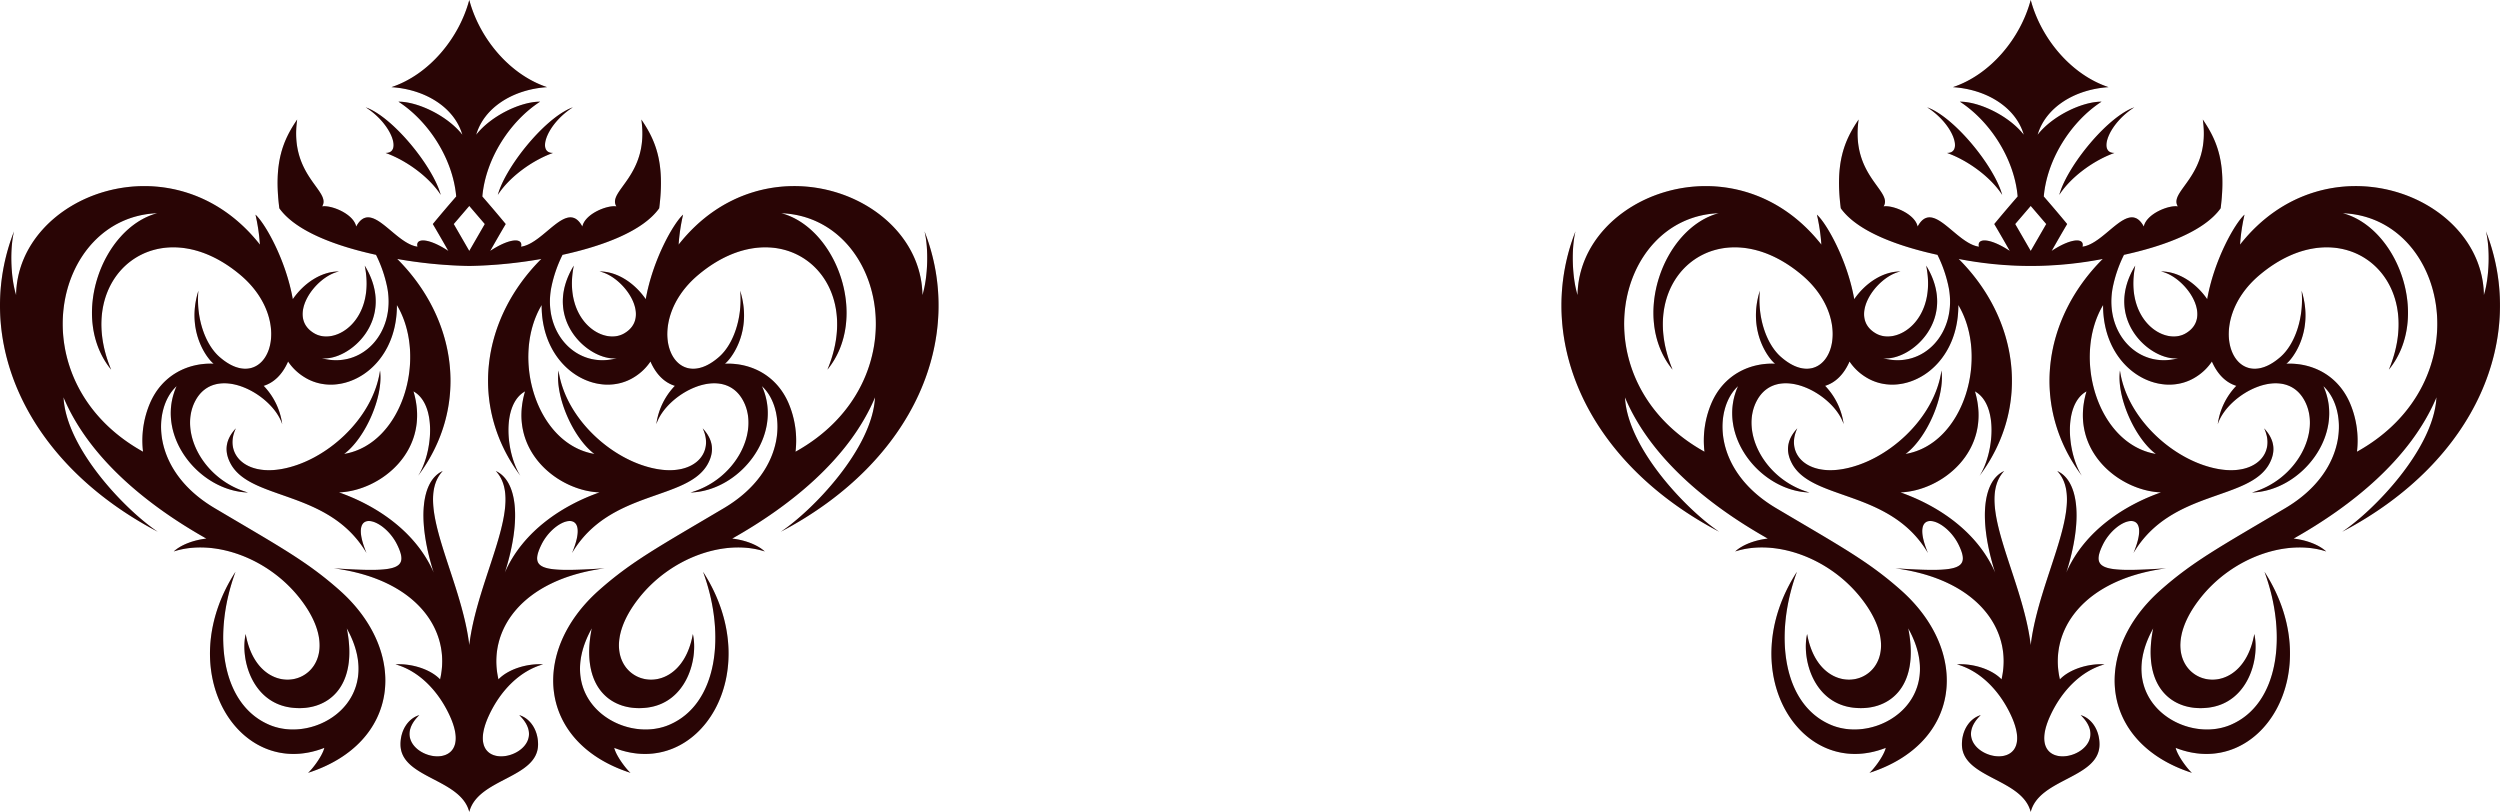 <svg xmlns="http://www.w3.org/2000/svg" width="1481" height="481"><defs><clipPath id="a"><path fill="none" d="M0 0h556v481H0z"/></clipPath></defs><g clip-path="url(#a)" opacity=".251"><path d="M339.365 63.577c-15.922 5.6-39.716 34.749-44.469 51.88 6.932-10.746 20.52-20.526 32.73-24.874-9.77.285-3.869-17.063 11.739-27.006M228.374 90.583c12.21 4.346 25.8 14.128 32.731 24.874-4.753-17.131-28.548-46.281-44.471-51.88 15.609 9.943 21.509 27.29 11.739 27.006"/><path d="M547.681 137.062c2.523 10.218 2.058 27.121-1.217 37.748-.924-59.688-93.614-94.484-144.451-29.891a112 112 0 0 1 2.639-17.76c-5.793 5.283-17.994 26.851-22.1 50.072-6.608-9.545-16.908-16.459-27.47-16.426 14.312 2.909 31.6 27.092 14.556 36.777-12.7 7.216-36.213-8.211-29.711-40.227-19.452 31.911 9.453 56.768 25.492 54.853-23.941 6.566-43.92-15.128-38.849-41.831a77.8 77.8 0 0 1 6.668-19.42c23.908-5.236 47.566-13.978 57.28-27.583 3.438-26.926-2.06-40.06-10.568-52.561 4.84 33.479-20.47 42.288-14.784 51.465-5.136-.918-18.523 4.222-20.175 11.931-8.965-16.636-22.5 10.035-36.314 11.931 1.383-5.307-6.547-5.258-18.29 2.523q4.519-8 9.2-15.943c-4.522-5.482-9.162-10.917-13.855-16.327 1.989-22.729 16.756-44.876 34.235-56.161-11.712 0-29.191 8.508-37.872 19.6 4.57-15.845 21.44-26.832 41.994-28.202C301.8 44.211 284.027 22.636 278 0c-6.027 22.637-23.8 44.213-46.09 51.631C252.465 53 269.334 63.987 273.9 79.835c-8.681-11.1-26.16-19.6-37.872-19.6 17.478 11.285 32.247 33.432 34.235 56.161-4.693 5.41-9.333 10.844-13.855 16.327q4.684 7.947 9.2 15.943c-11.741-7.781-19.671-7.831-18.29-2.523-13.814-1.9-27.349-28.567-36.314-11.931-1.65-7.708-15.039-12.848-20.173-11.931 5.685-9.177-19.624-17.987-14.785-51.465-8.508 12.5-14.006 25.634-10.568 52.561 9.714 13.6 33.374 22.346 57.28 27.583a77.8 77.8 0 0 1 6.668 19.42c5.071 26.7-14.907 48.4-38.849 41.831 16.04 1.915 44.946-22.942 25.492-54.853 6.5 32.016-17.01 47.443-29.709 40.227-17.044-9.685.243-33.868 14.555-36.777-10.562-.033-20.861 6.881-27.47 16.426-4.111-23.221-16.31-44.789-22.1-50.072a112 112 0 0 1 2.637 17.76c-50.833-64.596-143.521-29.8-144.447 29.888-3.274-10.627-3.74-27.53-1.217-37.748-24.356 62.329 4.994 135.785 85.146 177.95-18.685-12.429-54.266-49.057-55.84-79.645C52.989 271.855 88 299.751 122.242 319.05c-7.659.927-14.906 3.623-19.321 7.636 23.448-7.636 55.655 3.435 74.747 27.824 36.486 46.607-23.466 69.758-32.13 21.082-3.283 14.83 3.749 40.527 26.873 43.57 20.779 2.733 40.177-11.249 33.025-46.927 23.688 42.436-18.46 68.756-45.813 57.184-28.773-12.172-33.825-53.514-20.113-90.69-38.306 59.409 2.459 123.989 52.63 104.293-1.28 5.395-8.236 13.9-9.726 14.822 54.608-17.55 59.943-71.614 18.7-108.209-19.392-17.208-35.952-26.072-73.955-48.605-38.348-22.737-36.65-59.48-22.533-72.269-13.1 28.98 13.121 62.062 42.3 63-26.475-7.52-41.079-35.659-31.256-54.26 11.889-22.512 45.657-4.274 51.519 13.769a40.8 40.8 0 0 0-11-22.708c5.822-1.772 10.991-6.433 14.476-14.406a31.2 31.2 0 0 0 9.112 8.917c21.526 14.123 55.453-3.94 55.349-42.364 18.349 30.823 3.385 82.342-31.267 88.218 12.549-9.388 23.374-33.971 21.272-49.411-4.1 28.776-32.544 54.163-59.03 58.461-21.826 3.542-33.255-9.909-26.372-24.225-6.593 7.073-6.734 14-3.221 20.7 11.772 22.435 58.292 15.308 80.611 53.148-11.76-28.014 10.436-20.887 18.22-4.808 7.14 14.745-.086 16.337-37.548 13.874 49.243 6.569 69.674 36.869 62.913 65.792-5.775-6.068-17.035-9.507-26.428-8.9 13.9 3.884 25.249 15.623 31.992 30.076 18.943 40.6-42.118 23.43-17.872 0-6.754 2.024-11.187 9.187-11.145 17.387.1 20.126 35.729 20.036 40.749 39.984 5.02-19.948 40.643-19.858 40.747-39.984.042-8.2-4.391-15.364-11.145-17.387 24.246 23.43-36.815 40.6-17.872 0 6.743-14.452 18.089-26.191 31.992-30.076-9.393-.605-20.653 2.834-26.428 8.9-6.76-28.923 13.671-59.223 62.914-65.792-37.462 2.463-44.688.871-37.549-13.874 7.785-16.079 29.981-23.206 18.22 4.808 22.323-37.837 68.839-30.709 80.613-53.143 3.512-6.694 3.372-13.624-3.222-20.7 6.882 14.316-4.545 27.767-26.371 24.225-26.485-4.3-54.931-29.685-59.03-58.461-2.1 15.441 8.722 40.023 21.272 49.411-34.654-5.876-49.616-57.4-31.269-88.218-.1 38.424 33.824 56.487 55.35 42.364a31.2 31.2 0 0 0 9.112-8.917c3.483 7.972 8.653 12.634 14.476 14.406a40.8 40.8 0 0 0-11 22.708c5.861-18.042 39.632-36.281 51.519-13.769 9.824 18.6-4.782 46.74-31.256 54.26 29.177-.943 55.394-34.025 42.3-63 14.117 12.789 15.817 49.532-22.532 72.269-38 22.533-54.565 31.4-73.955 48.605-41.242 36.595-35.907 90.658 18.7 108.209-1.488-.918-8.444-9.427-9.725-14.822 50.169 19.7 90.935-44.884 52.63-104.293 13.712 37.176 8.659 78.518-20.113 90.69-27.354 11.571-69.5-14.748-45.814-57.184-7.152 35.679 12.246 49.66 33.025 46.927 23.124-3.042 30.156-28.74 26.874-43.57-8.665 48.676-68.617 25.526-32.131-21.082 19.093-24.389 51.3-35.46 74.747-27.824-4.415-4.013-11.661-6.709-19.321-7.636 34.248-19.3 69.253-47.2 84.619-83.684-1.573 30.589-37.154 67.217-55.839 79.645 80.151-42.165 109.5-115.621 85.144-177.95M129.933 211.35c-8.47-7.483-13.871-23.052-12.4-39.109-7.813 25.1 6.563 41.668 9.091 43.22-15.3-.638-30.679 6.733-37.839 23.594a56.43 56.43 0 0 0-4.04 28.55c-74.494-41.4-53.7-138.9 8.417-141.3-32.8 8.759-52.3 62.086-27.321 92.67-23.276-55.632 28.253-96.6 76.467-56.181 34.084 28.574 15.334 73.039-12.373 48.557M278 121.988l9.2 10.731-9.2 15.943-9.2-15.943Zm33.051 109.863c-10.479 35.222 19.584 58.932 44.148 59.843-21.013 7.357-45.139 22.387-56.115 47.474 10.049-31.71 7.161-54.442-5.365-60.142C311.485 298.044 282.84 341.56 278 382.172c-4.84-40.612-33.485-84.127-15.72-103.146-12.525 5.7-15.414 28.432-5.364 60.142-10.976-25.087-35.1-40.117-56.116-47.474 24.566-.911 54.626-24.622 44.149-59.843 14.093 7.79 11.248 36.88 2.743 50.009 30.572-40.944 23.234-92.889-12.386-128.462A274.7 274.7 0 0 0 278 157.551a274.6 274.6 0 0 0 42.693-4.153c-35.62 35.573-42.958 87.518-12.386 128.462-8.5-13.129-11.349-42.219 2.744-50.009m160.206 35.754a56.43 56.43 0 0 0-4.04-28.55c-7.158-16.861-22.539-24.233-37.839-23.594 2.529-1.551 16.9-18.119 9.093-43.22 1.466 16.056-3.934 31.625-12.4 39.109-27.707 24.482-46.456-19.983-12.374-48.557 48.215-40.42 99.745.549 76.467 56.181 24.98-30.584 5.483-83.911-27.321-92.67 62.116 2.4 82.912 99.9 8.417 141.3"/></g><g clip-path="url(#a)" opacity=".251" transform="translate(925)"><path d="M339.365 63.577c-15.922 5.6-39.716 34.749-44.469 51.88 6.932-10.746 20.52-20.526 32.73-24.874-9.77.285-3.869-17.063 11.739-27.006M228.374 90.583c12.21 4.346 25.8 14.128 32.731 24.874-4.753-17.131-28.548-46.281-44.471-51.88 15.609 9.943 21.509 27.29 11.739 27.006"/><path d="M547.681 137.062c2.523 10.218 2.058 27.121-1.217 37.748-.924-59.688-93.614-94.484-144.451-29.891a112 112 0 0 1 2.639-17.76c-5.793 5.283-17.994 26.851-22.1 50.072-6.608-9.545-16.908-16.459-27.47-16.426 14.312 2.909 31.6 27.092 14.556 36.777-12.7 7.216-36.213-8.211-29.711-40.227-19.452 31.911 9.453 56.768 25.492 54.853-23.941 6.566-43.92-15.128-38.849-41.831a77.8 77.8 0 0 1 6.668-19.42c23.908-5.236 47.566-13.978 57.28-27.583 3.438-26.926-2.06-40.06-10.568-52.561 4.84 33.479-20.47 42.288-14.784 51.465-5.136-.918-18.523 4.222-20.175 11.931-8.965-16.636-22.5 10.035-36.314 11.931 1.383-5.307-6.547-5.258-18.29 2.523q4.519-8 9.2-15.943c-4.522-5.482-9.162-10.917-13.855-16.327 1.989-22.729 16.756-44.876 34.235-56.161-11.712 0-29.191 8.508-37.872 19.6 4.57-15.845 21.44-26.832 41.994-28.202C301.8 44.211 284.027 22.636 278 0c-6.027 22.637-23.8 44.213-46.09 51.631C252.465 53 269.334 63.987 273.9 79.835c-8.681-11.1-26.16-19.6-37.872-19.6 17.478 11.285 32.247 33.432 34.235 56.161-4.693 5.41-9.333 10.844-13.855 16.327q4.684 7.947 9.2 15.943c-11.741-7.781-19.671-7.831-18.29-2.523-13.814-1.9-27.349-28.567-36.314-11.931-1.65-7.708-15.039-12.848-20.173-11.931 5.685-9.177-19.624-17.987-14.785-51.465-8.508 12.5-14.006 25.634-10.568 52.561 9.714 13.6 33.374 22.346 57.28 27.583a77.8 77.8 0 0 1 6.668 19.42c5.071 26.7-14.907 48.4-38.849 41.831 16.04 1.915 44.946-22.942 25.492-54.853 6.5 32.016-17.01 47.443-29.709 40.227-17.044-9.685.243-33.868 14.555-36.777-10.562-.033-20.861 6.881-27.47 16.426-4.111-23.221-16.31-44.789-22.1-50.072a112 112 0 0 1 2.637 17.76c-50.833-64.596-143.521-29.8-144.447 29.888-3.274-10.627-3.74-27.53-1.217-37.748-24.356 62.329 4.994 135.785 85.146 177.95-18.685-12.429-54.266-49.057-55.84-79.645C52.989 271.855 88 299.751 122.242 319.05c-7.659.927-14.906 3.623-19.321 7.636 23.448-7.636 55.655 3.435 74.747 27.824 36.486 46.607-23.466 69.758-32.13 21.082-3.283 14.83 3.749 40.527 26.873 43.57 20.779 2.733 40.177-11.249 33.025-46.927 23.688 42.436-18.46 68.756-45.813 57.184-28.773-12.172-33.825-53.514-20.113-90.69-38.306 59.409 2.459 123.989 52.63 104.293-1.28 5.395-8.236 13.9-9.726 14.822 54.608-17.55 59.943-71.614 18.7-108.209-19.392-17.208-35.952-26.072-73.955-48.605-38.348-22.737-36.65-59.48-22.533-72.269-13.1 28.98 13.121 62.062 42.3 63-26.475-7.52-41.079-35.659-31.256-54.26 11.889-22.512 45.657-4.274 51.519 13.769a40.8 40.8 0 0 0-11-22.708c5.822-1.772 10.991-6.433 14.476-14.406a31.2 31.2 0 0 0 9.112 8.917c21.526 14.123 55.453-3.94 55.349-42.364 18.349 30.823 3.385 82.342-31.267 88.218 12.549-9.388 23.374-33.971 21.272-49.411-4.1 28.776-32.544 54.163-59.03 58.461-21.826 3.542-33.255-9.909-26.372-24.225-6.593 7.073-6.734 14-3.221 20.7 11.772 22.435 58.292 15.308 80.611 53.148-11.76-28.014 10.436-20.887 18.22-4.808 7.14 14.745-.086 16.337-37.548 13.874 49.243 6.569 69.674 36.869 62.913 65.792-5.775-6.068-17.035-9.507-26.428-8.9 13.9 3.884 25.249 15.623 31.992 30.076 18.943 40.6-42.118 23.43-17.872 0-6.754 2.024-11.187 9.187-11.145 17.387.1 20.126 35.729 20.036 40.749 39.984 5.02-19.948 40.643-19.858 40.747-39.984.042-8.2-4.391-15.364-11.145-17.387 24.246 23.43-36.815 40.6-17.872 0 6.743-14.452 18.089-26.191 31.992-30.076-9.393-.605-20.653 2.834-26.428 8.9-6.76-28.923 13.671-59.223 62.914-65.792-37.462 2.463-44.688.871-37.549-13.874 7.785-16.079 29.981-23.206 18.22 4.808 22.323-37.837 68.839-30.709 80.613-53.143 3.512-6.694 3.372-13.624-3.222-20.7 6.882 14.316-4.545 27.767-26.371 24.225-26.485-4.3-54.931-29.685-59.03-58.461-2.1 15.441 8.722 40.023 21.272 49.411-34.654-5.876-49.616-57.4-31.269-88.218-.1 38.424 33.824 56.487 55.35 42.364a31.2 31.2 0 0 0 9.112-8.917c3.483 7.972 8.653 12.634 14.476 14.406a40.8 40.8 0 0 0-11 22.708c5.861-18.042 39.632-36.281 51.519-13.769 9.824 18.6-4.782 46.74-31.256 54.26 29.177-.943 55.394-34.025 42.3-63 14.117 12.789 15.817 49.532-22.532 72.269-38 22.533-54.565 31.4-73.955 48.605-41.242 36.595-35.907 90.658 18.7 108.209-1.488-.918-8.444-9.427-9.725-14.822 50.169 19.7 90.935-44.884 52.63-104.293 13.712 37.176 8.659 78.518-20.113 90.69-27.354 11.571-69.5-14.748-45.814-57.184-7.152 35.679 12.246 49.66 33.025 46.927 23.124-3.042 30.156-28.74 26.874-43.57-8.665 48.676-68.617 25.526-32.131-21.082 19.093-24.389 51.3-35.46 74.747-27.824-4.415-4.013-11.661-6.709-19.321-7.636 34.248-19.3 69.253-47.2 84.619-83.684-1.573 30.589-37.154 67.217-55.839 79.645 80.151-42.165 109.5-115.621 85.144-177.95M129.933 211.35c-8.47-7.483-13.871-23.052-12.4-39.109-7.813 25.1 6.563 41.668 9.091 43.22-15.3-.638-30.679 6.733-37.839 23.594a56.43 56.43 0 0 0-4.04 28.55c-74.494-41.4-53.7-138.9 8.417-141.3-32.8 8.759-52.3 62.086-27.321 92.67-23.276-55.632 28.253-96.6 76.467-56.181 34.084 28.574 15.334 73.039-12.373 48.557M278 121.988l9.2 10.731-9.2 15.943-9.2-15.943Zm33.051 109.863c-10.479 35.222 19.584 58.932 44.148 59.843-21.013 7.357-45.139 22.387-56.115 47.474 10.049-31.71 7.161-54.442-5.365-60.142C311.485 298.044 282.84 341.56 278 382.172c-4.84-40.612-33.485-84.127-15.72-103.146-12.525 5.7-15.414 28.432-5.364 60.142-10.976-25.087-35.1-40.117-56.116-47.474 24.566-.911 54.626-24.622 44.149-59.843 14.093 7.79 11.248 36.88 2.743 50.009 30.572-40.944 23.234-92.889-12.386-128.462A274.7 274.7 0 0 0 278 157.551a274.6 274.6 0 0 0 42.693-4.153c-35.62 35.573-42.958 87.518-12.386 128.462-8.5-13.129-11.349-42.219 2.744-50.009m160.206 35.754a56.43 56.43 0 0 0-4.04-28.55c-7.158-16.861-22.539-24.233-37.839-23.594 2.529-1.551 16.9-18.119 9.093-43.22 1.466 16.056-3.934 31.625-12.4 39.109-27.707 24.482-46.456-19.983-12.374-48.557 48.215-40.42 99.745.549 76.467 56.181 24.98-30.584 5.483-83.911-27.321-92.67 62.116 2.4 82.912 99.9 8.417 141.3"/></g><path fill="#290505" d="M1162.251 441.016c-.043-8.2 4.39-15.363 11.145-17.387-24.246 23.429 36.814 40.6 17.873 0-6.743-14.453-18.09-26.191-31.992-30.076 9.392-.6 20.652 2.834 26.428 8.9 6.76-28.922-13.669-59.223-62.914-65.792 37.463 2.463 44.689.871 37.548-13.874-7.784-16.081-29.981-23.207-18.221 4.807-22.323-37.836-68.839-30.709-80.611-53.144-3.514-6.693-3.372-13.624 3.221-20.7-6.882 14.317 4.546 27.767 26.372 24.226 26.485-4.3 54.93-29.686 59.03-58.462 2.1 15.441-8.724 40.024-21.272 49.412 34.652-5.875 49.614-57.4 31.266-88.219.1 38.425-33.823 56.487-55.35 42.364a31.2 31.2 0 0 1-9.112-8.917c-3.485 7.973-8.654 12.634-14.476 14.406a40.8 40.8 0 0 1 11 22.708c-5.861-18.042-39.63-36.282-51.519-13.769-9.823 18.6 4.782 46.74 31.256 54.259-29.176-.942-55.394-34.023-42.3-63-14.116 12.789-15.814 49.532 22.534 72.269 38 22.534 54.563 31.4 73.956 48.606 41.241 36.595 35.905 90.658-18.7 108.209 1.491-.919 8.447-9.429 9.726-14.823-50.171 19.7-90.936-44.884-52.63-104.293-13.712 37.176-8.661 78.518 20.113 90.691 27.353 11.57 69.5-14.749 45.812-57.185 7.153 35.678-12.246 49.66-33.025 46.927-23.124-3.042-30.156-28.74-26.873-43.57 8.664 48.676 68.616 25.525 32.13-21.083-19.092-24.389-51.3-35.459-74.747-27.822 4.416-4.014 11.663-6.71 19.322-7.637-34.247-19.3-69.253-47.194-84.62-83.683 1.575 30.589 37.156 67.217 55.841 79.646-61.727-32.47-93.324-83.51-93.462-133.725v-.66a120.3 120.3 0 0 1 8.318-43.563c-2.523 10.218-2.057 27.122 1.216 37.749.927-59.689 93.615-94.484 144.451-29.892a112 112 0 0 0-2.637-17.76c5.794 5.283 17.993 26.85 22.1 50.071 6.609-9.544 16.907-16.459 27.47-16.426-14.312 2.91-31.6 27.093-14.554 36.777 12.7 7.217 36.212-8.211 29.709-40.227 19.455 31.912-9.452 56.769-25.491 54.853 23.942 6.566 43.921-15.128 38.849-41.83a77.8 77.8 0 0 0-6.668-19.42c-23.908-5.237-47.567-13.979-57.28-27.583-3.438-26.926 2.059-40.06 10.567-52.561-4.839 33.478 20.47 42.289 14.786 51.465 5.134-.917 18.522 4.223 20.173 11.93 8.965-16.635 22.5 10.037 36.313 11.932-1.381-5.307 6.549-5.258 18.291 2.523q-4.519-8-9.2-15.942c4.522-5.482 9.162-10.918 13.855-16.328-1.987-22.729-16.756-44.877-34.235-56.161 11.712 0 29.19 8.508 37.871 19.6-4.57-15.848-21.439-26.834-41.995-28.207 22.3-7.419 40.063-28.992 46.089-51.629 6.026 22.637 23.793 44.21 46.086 51.629-20.552 1.372-37.424 12.358-41.994 28.207 8.682-11.1 26.161-19.6 37.873-19.6-17.479 11.284-32.246 33.432-34.235 56.161 4.692 5.41 9.333 10.845 13.853 16.328q-4.682 7.948-9.2 15.942c11.742-7.781 19.673-7.83 18.289-2.523 13.816-1.895 27.35-28.566 36.315-11.932 1.652-7.707 15.039-12.847 20.174-11.93-5.687-9.176 19.624-17.987 14.784-51.465 8.508 12.5 14.006 25.635 10.567 52.561-9.713 13.6-33.372 22.346-57.28 27.583a77.7 77.7 0 0 0-6.668 19.42c-5.071 26.7 14.907 48.4 38.848 41.83-16.038 1.916-44.944-22.941-25.491-54.853-6.5 32.016 17.009 47.444 29.712 40.227 17.042-9.685-.244-33.868-14.556-36.777 10.561-.033 20.861 6.882 27.47 16.426 4.11-23.221 16.311-44.789 22.1-50.071a112 112 0 0 0-2.638 17.76c50.836-64.593 143.526-29.8 144.451 29.892 3.274-10.627 3.739-27.53 1.216-37.749 24.356 62.329-4.993 135.786-85.144 177.951 18.685-12.429 54.266-49.056 55.839-79.646-15.367 36.489-50.373 64.384-84.62 83.683 7.66.927 14.906 3.624 19.32 7.637-23.448-7.637-55.652 3.434-74.747 27.822-36.486 46.608 23.467 69.759 32.132 21.083 3.281 14.83-3.751 40.528-26.875 43.57-20.778 2.733-40.177-11.249-33.025-46.927-23.688 42.436 18.461 68.755 45.815 57.185 28.771-12.173 33.823-53.515 20.111-90.691 38.305 59.409-2.46 123.989-52.628 104.293 1.279 5.394 8.235 13.9 9.724 14.823-54.607-17.551-59.943-71.614-18.7-108.209 19.39-17.209 35.951-26.072 73.956-48.606 38.348-22.737 36.648-59.48 22.531-72.269 13.1 28.98-13.121 62.062-42.3 63 26.476-7.519 41.082-35.658 31.258-54.259-11.887-22.513-45.658-4.273-51.519 13.769a40.8 40.8 0 0 1 11-22.708c-5.824-1.771-10.992-6.433-14.474-14.406a31.25 31.25 0 0 1-9.113 8.917c-21.526 14.123-55.452-3.939-55.351-42.364-18.347 30.824-3.384 82.344 31.269 88.219-12.55-9.388-23.375-33.971-21.272-49.412 4.1 28.776 32.544 54.163 59.03 58.462 21.825 3.541 33.252-9.909 26.369-24.226 6.595 7.073 6.735 14 3.224 20.7-11.775 22.434-58.289 15.307-80.614 53.144 11.76-28.014-10.434-20.888-18.221-4.807-7.137 14.745.089 16.336 37.55 13.874-49.243 6.569-69.674 36.87-62.914 65.792 5.775-6.068 17.035-9.506 26.429-8.9-13.9 3.885-25.25 15.623-31.994 30.076-18.942 40.6 42.119 23.429 17.873 0 6.755 2.024 11.188 9.188 11.146 17.387-.106 20.127-35.728 20.036-40.748 39.984-5.011-19.952-40.636-19.86-40.74-39.987M1203 382.171c4.84-40.611 33.485-84.127 15.718-103.145 12.527 5.7 15.414 28.432 5.365 60.141 10.977-25.086 35.1-40.116 56.115-47.473-24.564-.911-54.627-24.622-44.147-59.844-14.093 7.79-11.248 36.881-2.744 50.01-30.572-40.944-23.235-92.888 12.386-128.462a221.6 221.6 0 0 1-85.387 0c35.62 35.574 42.958 87.518 12.386 128.462 8.505-13.128 11.351-42.22-2.743-50.01 10.477 35.223-19.584 58.933-44.149 59.844 21.014 7.357 45.14 22.387 56.115 47.473-10.05-31.709-7.16-54.442 5.364-60.141-17.764 19.017 10.881 62.534 15.721 103.145m189.217-143.115a56.44 56.44 0 0 1 4.041 28.549c74.494-41.4 53.7-138.9-8.418-141.3 32.8 8.758 52.3 62.084 27.322 92.668 23.277-55.631-28.254-96.6-76.468-56.181-34.083 28.575-15.333 73.04 12.373 48.558 8.471-7.482 13.871-23.052 12.406-39.109 7.811 25.1-6.565 41.667-9.093 43.22a43 43 0 0 1 1.82-.037c14.685 0 29.144 7.44 36.017 23.632M1009.741 267.6a56.4 56.4 0 0 1 4.041-28.549c7.159-16.86 22.54-24.233 37.838-23.595-2.529-1.552-16.9-18.12-9.092-43.22-1.466 16.057 3.935 31.626 12.4 39.109 27.707 24.482 46.456-19.982 12.373-48.558-48.215-40.419-99.744.55-76.467 56.181-24.979-30.584-5.483-83.911 27.321-92.668-62.111 2.408-82.907 99.908-8.414 141.3M1193.8 132.72l9.2 15.942 9.2-15.942-9.2-10.732Zm-956.546 308.3c-.043-8.2 4.39-15.363 11.145-17.387-24.246 23.429 36.815 40.6 17.873 0-6.743-14.453-18.09-26.191-31.992-30.076 9.392-.6 20.652 2.834 26.428 8.9 6.76-28.922-13.669-59.223-62.914-65.792 37.463 2.463 44.689.871 37.548-13.874-7.784-16.081-29.981-23.207-18.221 4.807-22.323-37.836-68.839-30.709-80.611-53.144-3.514-6.693-3.372-13.624 3.221-20.7-6.882 14.317 4.546 27.767 26.372 24.226 26.485-4.3 54.93-29.686 59.03-58.462 2.1 15.441-8.724 40.024-21.272 49.412 34.652-5.875 49.614-57.4 31.266-88.219.1 38.425-33.823 56.487-55.35 42.364a31.2 31.2 0 0 1-9.112-8.917c-3.485 7.973-8.654 12.634-14.476 14.406a40.8 40.8 0 0 1 11 22.708c-5.861-18.042-39.63-36.282-51.519-13.769-9.823 18.6 4.782 46.74 31.256 54.259-29.178-.942-55.394-34.023-42.3-63-14.116 12.789-15.814 49.532 22.534 72.269 38 22.534 54.563 31.4 73.956 48.606 41.241 36.595 35.905 90.658-18.7 108.209 1.491-.919 8.447-9.429 9.726-14.823-50.171 19.7-90.936-44.884-52.63-104.293-13.712 37.176-8.661 78.518 20.113 90.691 27.353 11.57 69.5-14.749 45.812-57.185 7.153 35.678-12.246 49.66-33.025 46.927-23.124-3.042-30.156-28.74-26.873-43.57 8.664 48.676 68.616 25.525 32.13-21.083-19.092-24.389-51.3-35.459-74.747-27.822 4.416-4.014 11.662-6.71 19.322-7.637-34.247-19.3-69.253-47.194-84.62-83.683 1.575 30.589 37.156 67.217 55.841 79.646C31.735 282.54.139 231.5 0 181.285v-.66a120.3 120.3 0 0 1 8.318-43.563c-2.523 10.218-2.057 27.122 1.216 37.749.927-59.689 93.615-94.484 144.451-29.892a112 112 0 0 0-2.637-17.76c5.792 5.283 17.993 26.85 22.1 50.071 6.609-9.544 16.907-16.459 27.47-16.426-14.312 2.91-31.6 27.093-14.554 36.777 12.7 7.217 36.212-8.211 29.709-40.227 19.455 31.912-9.452 56.769-25.491 54.853 23.942 6.566 43.92-15.128 38.849-41.83a77.8 77.8 0 0 0-6.668-19.42c-23.908-5.237-47.567-13.979-57.28-27.583-3.438-26.926 2.059-40.06 10.567-52.561-4.839 33.478 20.47 42.289 14.786 51.465 5.134-.917 18.522 4.223 20.173 11.93 8.965-16.635 22.5 10.037 36.313 11.932-1.381-5.307 6.549-5.258 18.289 2.523q-4.517-8-9.2-15.942c4.522-5.482 9.162-10.918 13.855-16.328-1.987-22.729-16.756-44.877-34.236-56.161 11.713 0 29.192 8.508 37.873 19.6-4.57-15.848-21.439-26.834-41.994-28.207 22.3-7.419 40.063-28.992 46.089-51.629 6.028 22.637 23.795 44.21 46.088 51.629-20.552 1.372-37.424 12.358-41.994 28.207 8.682-11.1 26.159-19.6 37.873-19.6-17.479 11.284-32.246 33.432-34.235 56.161 4.692 5.41 9.333 10.845 13.853 16.328q-4.682 7.948-9.2 15.942c11.742-7.781 19.672-7.83 18.289-2.523 13.816-1.895 27.35-28.566 36.315-11.932 1.65-7.707 15.039-12.847 20.174-11.93-5.687-9.176 19.624-17.987 14.784-51.465 8.508 12.5 14.006 25.635 10.567 52.561-9.714 13.6-33.372 22.346-57.28 27.583a77.7 77.7 0 0 0-6.668 19.42c-5.071 26.7 14.907 48.4 38.848 41.83-16.038 1.916-44.944-22.941-25.491-54.853-6.5 32.016 17.009 47.444 29.712 40.227 17.042-9.685-.244-33.868-14.556-36.777 10.561-.033 20.861 6.882 27.47 16.426 4.109-23.221 16.311-44.789 22.1-50.071a112 112 0 0 0-2.638 17.76c50.837-64.593 143.526-29.8 144.45 29.892 3.275-10.627 3.741-27.53 1.218-37.749 24.356 62.329-4.993 135.786-85.144 177.951 18.685-12.429 54.266-49.056 55.838-79.646-15.365 36.489-50.371 64.384-84.619 83.683 7.66.927 14.906 3.624 19.32 7.637-23.448-7.637-55.654 3.434-74.747 27.822-36.486 46.608 23.467 69.759 32.132 21.083 3.281 14.83-3.751 40.528-26.875 43.57-20.779 2.733-40.177-11.249-33.025-46.927-23.688 42.436 18.461 68.755 45.815 57.185 28.771-12.173 33.823-53.515 20.111-90.691 38.305 59.409-2.46 123.989-52.628 104.293 1.279 5.394 8.235 13.9 9.724 14.823-54.607-17.551-59.943-71.614-18.7-108.209 19.39-17.209 35.951-26.072 73.956-48.606 38.348-22.737 36.648-59.48 22.531-72.269 13.1 28.98-13.121 62.062-42.3 63 26.476-7.519 41.082-35.658 31.258-54.259-11.887-22.513-45.658-4.273-51.519 13.769a40.8 40.8 0 0 1 11-22.708c-5.824-1.771-10.992-6.433-14.475-14.406a31.25 31.25 0 0 1-9.113 8.917c-21.526 14.123-55.452-3.939-55.351-42.364-18.347 30.824-3.384 82.344 31.269 88.219-12.55-9.388-23.375-33.971-21.272-49.412 4.1 28.776 32.544 54.163 59.03 58.462 21.825 3.541 33.252-9.909 26.369-24.226 6.595 7.073 6.735 14 3.224 20.7-11.775 22.434-58.289 15.307-80.614 53.144 11.76-28.014-10.434-20.888-18.221-4.807-7.137 14.745.089 16.336 37.55 13.874-49.243 6.569-69.674 36.87-62.914 65.792 5.775-6.068 17.034-9.506 26.428-8.9-13.9 3.885-25.248 15.623-31.993 30.076-18.942 40.6 42.119 23.429 17.873 0 6.755 2.024 11.188 9.188 11.145 17.387-.1 20.127-35.727 20.036-40.747 39.984-5.013-19.952-40.638-19.86-40.742-39.987ZM278 382.171c4.84-40.611 33.485-84.127 15.718-103.145 12.527 5.7 15.414 28.432 5.365 60.141 10.977-25.086 35.1-40.116 56.115-47.473-24.564-.911-54.627-24.622-44.147-59.844-14.093 7.79-11.248 36.881-2.744 50.01-30.572-40.944-23.235-92.888 12.386-128.462A274.6 274.6 0 0 1 278 157.55a274.6 274.6 0 0 1-42.694-4.152c35.62 35.574 42.958 87.518 12.386 128.462 8.505-13.128 11.351-42.22-2.743-50.01 10.477 35.223-19.584 58.933-44.149 59.844 21.014 7.357 45.138 22.387 56.115 47.473-10.05-31.709-7.16-54.442 5.364-60.141C244.515 298.043 273.16 341.56 278 382.171m189.217-143.115a56.4 56.4 0 0 1 4.039 28.549c74.5-41.4 53.7-138.9-8.417-141.3 32.8 8.758 52.3 62.084 27.321 92.668 23.277-55.631-28.254-96.6-76.467-56.181-34.083 28.575-15.333 73.04 12.373 48.558 8.471-7.482 13.871-23.052 12.406-39.109 7.811 25.1-6.565 41.667-9.095 43.22a43 43 0 0 1 1.822-.037c14.686 0 29.145 7.44 36.018 23.632M84.741 267.6a56.4 56.4 0 0 1 4.041-28.549c7.159-16.86 22.54-24.233 37.838-23.595-2.529-1.552-16.9-18.12-9.092-43.22-1.466 16.057 3.935 31.626 12.4 39.109 27.707 24.482 46.456-19.982 12.373-48.558-48.215-40.419-99.744.55-76.467 56.181-24.979-30.584-5.483-83.911 27.321-92.668-62.111 2.408-82.907 99.908-8.414 141.3M268.8 132.72l9.2 15.942 9.2-15.942-9.2-10.732Zm995.569-69.143c-15.61 9.943-21.51 27.292-11.74 27.006-12.209 4.348-25.8 14.127-32.73 24.875 4.75-17.133 28.544-46.282 44.467-51.881Zm-110.992 27.006c9.769.284 3.869-17.063-11.74-27.006 15.922 5.6 39.719 34.749 44.472 51.88-6.938-10.747-20.526-20.528-32.734-24.874ZM339.368 63.577c-15.608 9.943-21.509 27.292-11.739 27.006-12.209 4.348-25.8 14.127-32.73 24.875 4.75-17.133 28.544-46.282 44.466-51.881Zm-110.99 27.006c9.769.284 3.869-17.063-11.74-27.006 15.922 5.6 39.719 34.749 44.472 51.88-6.939-10.747-20.527-20.528-32.735-24.874Z"/></svg>
